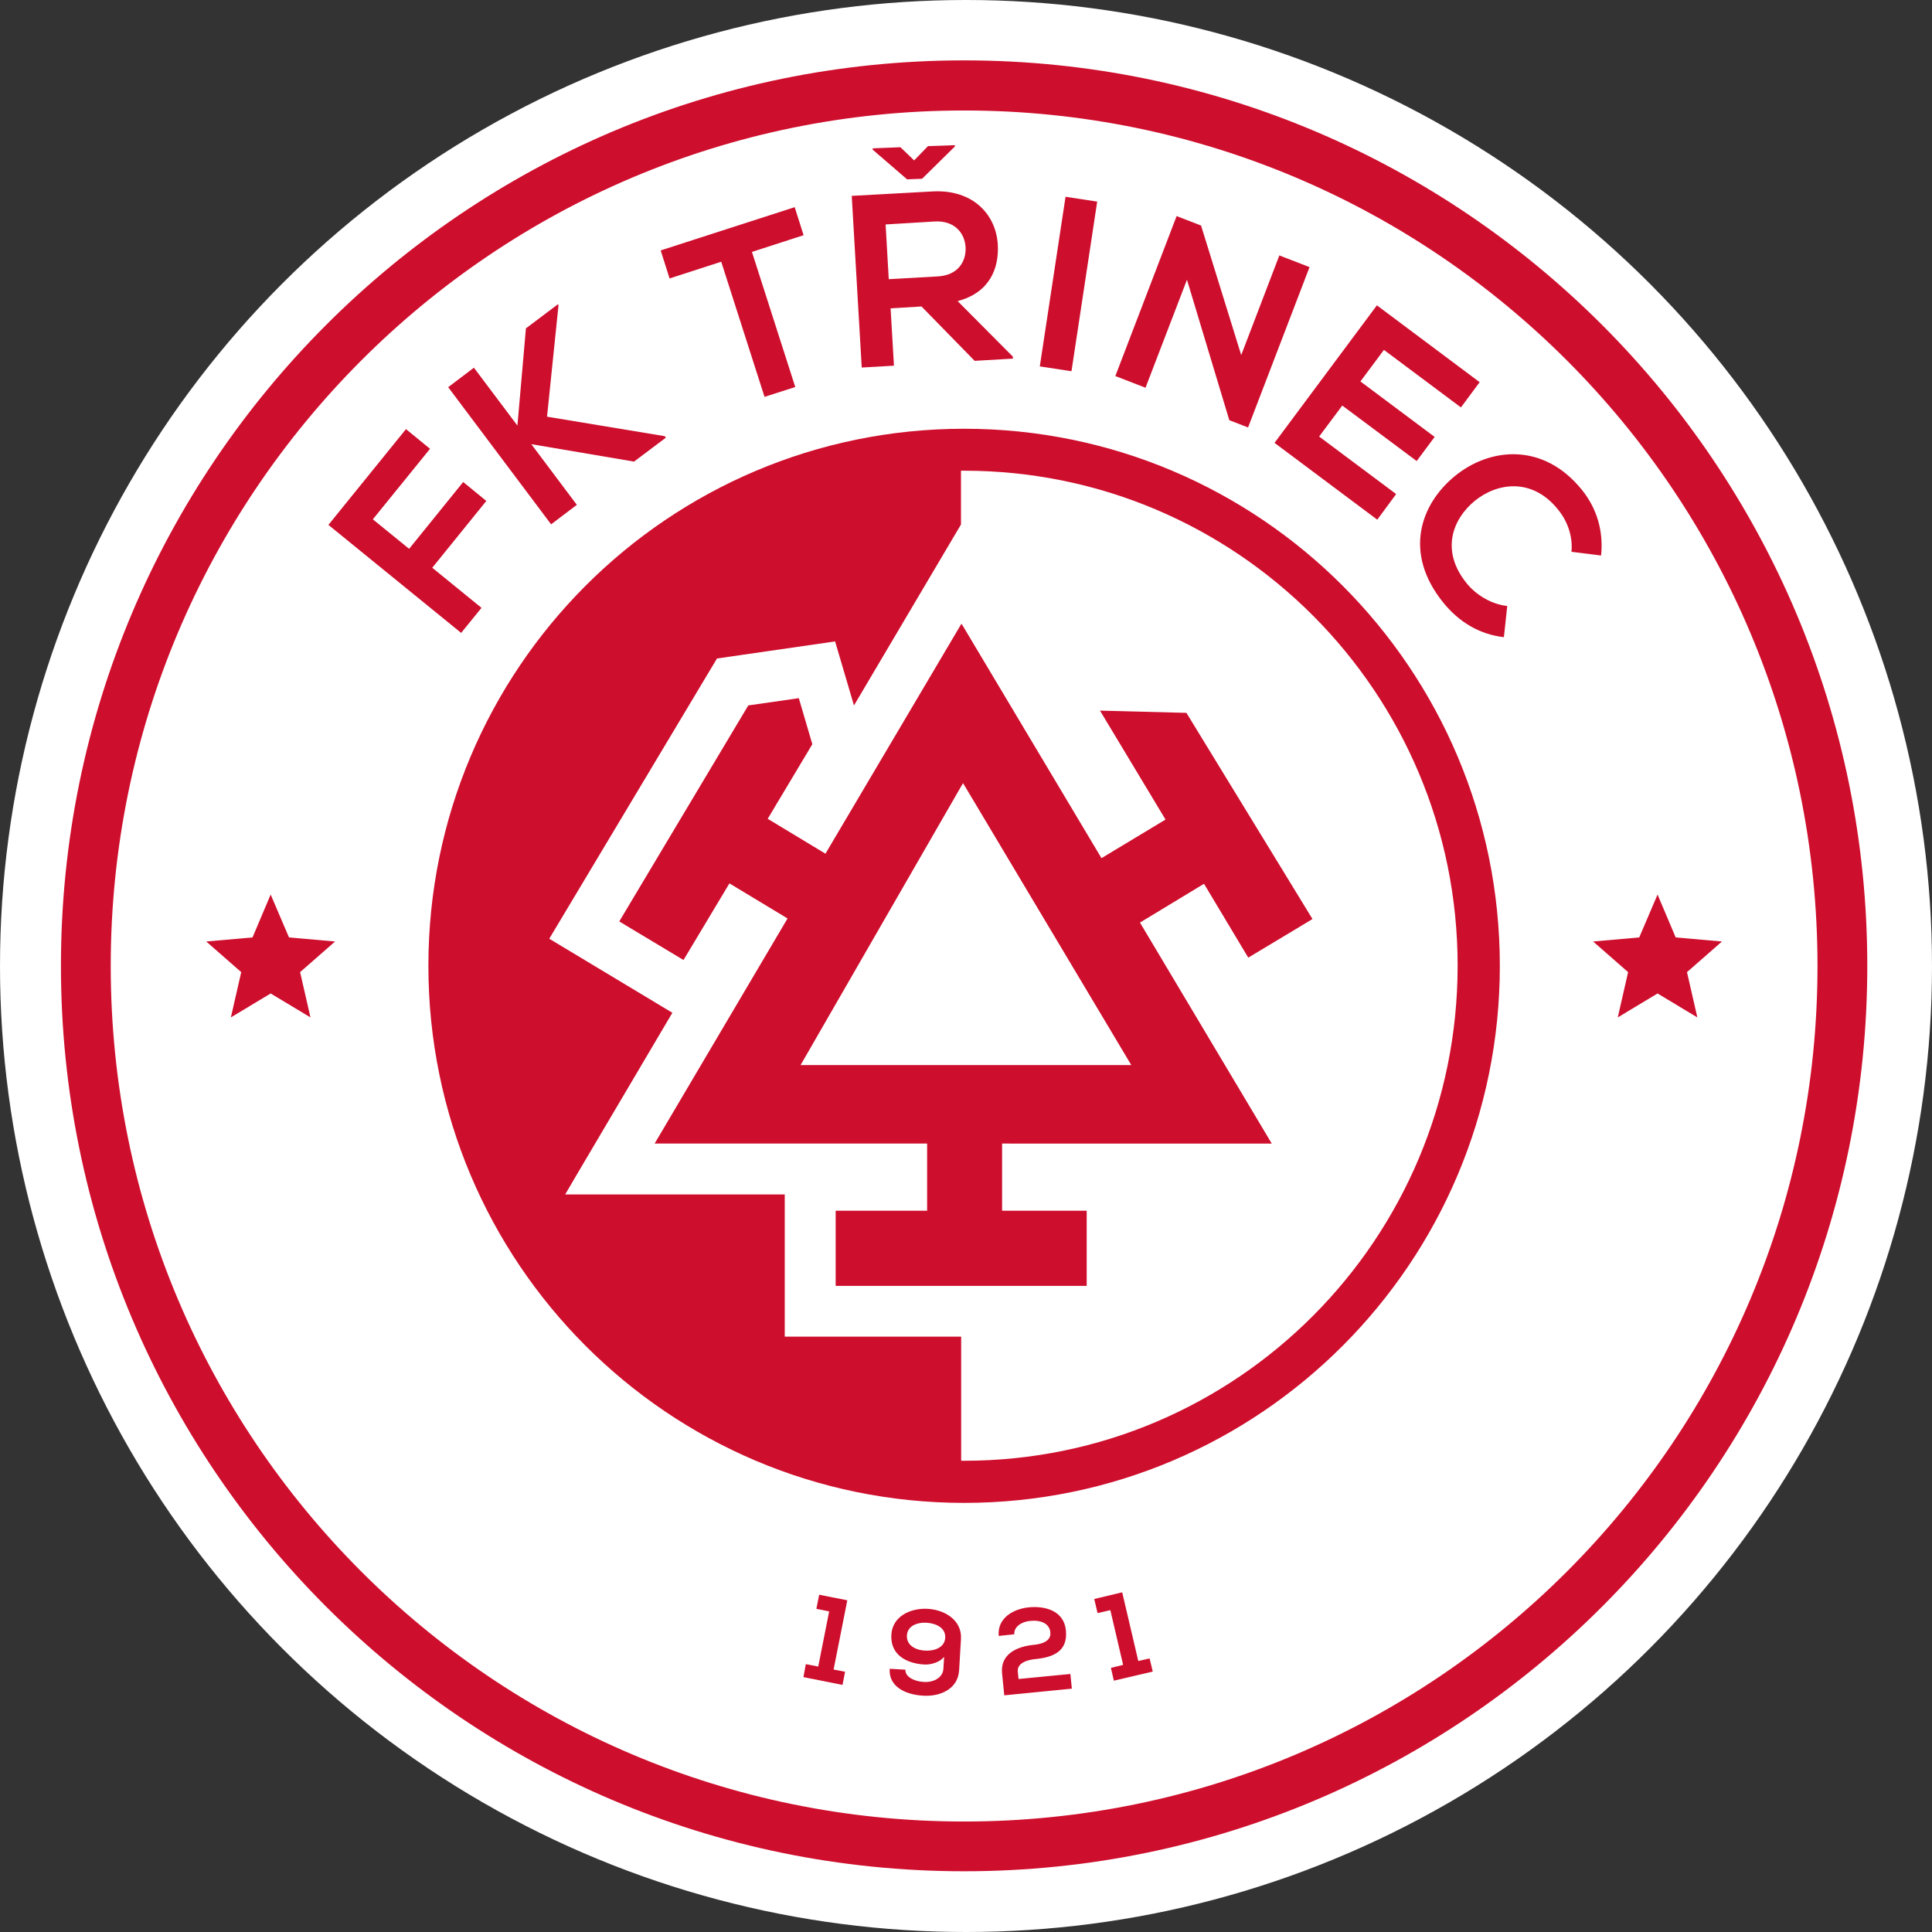 <svg height="128" viewBox="0 0 128 128" width="128" xmlns="http://www.w3.org/2000/svg"><rect x="0" y="0" width="128" height="128" fill="#333333" stroke="none"/><g fill="none"><circle cx="64" cy="64" fill="#fff" r="64"/><g fill="#ce0e2d" transform="translate(4 4)"><path d="m59.875 0c-33.053 0-59.838 26.865-59.838 59.988s26.798 59.988 59.838 59.988c33.04 0 59.838-26.865 59.838-59.988s-26.785-59.988-59.838-59.988zm0 116.68c-31.225 0-56.539-25.377-56.539-56.68s25.314-56.68 56.539-56.68c31.225 0 56.539 25.377 56.539 56.68s-25.314 56.68-56.539 56.68z"/><path d="m59.875 24.406c-19.611 0-35.493 15.934-35.493 35.582s15.895 35.582 35.493 35.582 35.493-15.934 35.493-35.582-15.882-35.582-35.493-35.582zm0 68.373h-.196v-8.225h-11.688v-9.418h-14.546l.748-1.279 6.353-10.758-8.156-4.906 11.112-18.566 7.825-1.131 1.251 4.242 7.089-11.988v-.012-3.553h.196c18.065 0 32.709 14.68 32.709 32.791 0 18.111-14.631 32.803-32.697 32.803z"/><path d="m80.258 71.766-8.732-14.643 4.243-2.57 2.931 4.893 4.256-2.557-8.352-13.66-5.727-.148 4.342 7.217-4.243 2.557-9.1-15.246-.172-.283-.037.049-8.978 15.184-3.826-2.311 2.956-4.943-.895-3.049-3.348.48-8.548 14.311 4.256 2.557 3.042-5.078 3.851 2.324-8.806 14.914h18.053v4.451h-6.059v4.98h16.631v-4.98h-5.605v-4.451zm-31.225-5.189 10.646-18.48.123-.209.086.135 11.063 18.541h-21.917z"/><g transform="translate(17.66 8.607)"><path d="m8.892 29.324-8.794-7.156 5.139-6.344 1.594 1.303-3.789 4.672 2.403 1.955 3.582-4.426 1.533 1.254-3.582 4.426 3.263 2.656z"/><path d="m15.343 7.611-.761 7.389 7.801 1.291.073.098-2.109 1.586-6.807-1.155 3.017 4.02-1.705 1.291-6.819-9.086 1.705-1.291 2.882 3.836.564-6.442 2.122-1.599z"/><path d="m26.123 4.734-3.422 1.107-.589-1.857c3.115-1.008 5.752-1.857 8.879-2.865l.589 1.857-3.422 1.107 2.87 8.951-2.036.652zm19.329 6.418-2.539.148-3.52-3.602-2.048.123.221 3.799-2.134.123-.662-11.373c1.791-.098 3.593-.197 5.384-.295 2.674-.135 4.182 1.561 4.293 3.529.086 1.561-.527 3.172-2.661 3.738l3.655 3.676zm-8.438-8.889.208 3.627 3.25-.184c1.361-.074 1.889-1.02 1.84-1.93-.049-.91-.699-1.783-2.048-1.709z"/><path d="m47.23 11.668 1.705-11.238 2.097.32-1.704 11.238z"/><path d="m63.1 4.316 2 .774-4.072 10.623-1.239-.479v.012l-2.809-9.32-2.747 7.156-1.999-.775 4.06-10.598 1.619.627 2.661 8.582z"/><path d="m69.588 21.824-6.807-5.09c2.257-3.037 4.526-6.086 6.782-9.111l6.807 5.09-1.239 1.672-5.102-3.811-1.558 2.09 4.918 3.676-1.19 1.598-4.93-3.676-1.533 2.053 5.102 3.811zm8.389 7.783c-1.631-.184-2.993-1.02-4.023-2.299-2.649-3.283-1.509-6.504.773-8.373 2.293-1.881 5.85-2.275 8.426.922.969 1.205 1.435 2.705 1.263 4.34l-1.962-.246c.098-1.045-.27-2.041-.895-2.803-1.717-2.139-4.047-1.77-5.519-.566-1.447 1.193-2.293 3.283-.527 5.459.625.775 1.643 1.389 2.686 1.5z"/></g><g transform="translate(49.18 101.434)"><path d="m.208 4.82.822.16.724-3.652-.846-.172.184-.935 1.864.369-.908 4.586.761.148-.172.873-2.588-.517z"/><path d="m9.321 5.164.049-.836c-.27.369-.883.541-1.312.516-1.116-.061-2.269-.602-2.183-1.98.074-1.23 1.288-1.77 2.404-1.709 1.128.061 2.281.75 2.208 1.992l-.123 2.078c-.074 1.242-1.251 1.758-2.392 1.684-1.202-.074-2.281-.615-2.208-1.783l1.042.061c-.025.492.613.775 1.202.811.625.049 1.275-.258 1.312-.861zm-2.416-2.25c-.037.615.503.971 1.202 1.008.699.037 1.312-.246 1.337-.861.025-.615-.54-.934-1.226-.984-.662-.037-1.275.221-1.312.836zm6.083.037c-.11-1.168.944-1.783 1.975-1.893 1.104-.111 2.355.221 2.477 1.537.135 1.414-.895 1.783-2.06 1.893-.454.049-1.19.234-1.128.836l.049.48 3.434-.332.098.971-4.477.443c-.049-.48-.098-.971-.147-1.463-.123-1.279.993-1.77 2.085-1.881.417-.037 1.177-.184 1.116-.824-.061-.602-.638-.836-1.349-.762-.54.049-1.079.381-1.042.885z"/><path d="m20.42 5.066.81-.197-.847-3.627-.846.197-.221-.935 1.852-.443 1.067 4.55.749-.172.208.872-2.576.603z"/></g><path d="m15.882 60.406.687 3-2.637-1.586-2.636 1.586.686-3-2.318-2.029 3.066-.27 1.202-2.841 1.215 2.841 3.053.27z"/><path d="m107.767 60.406.687 3-2.637-1.586-2.636 1.586.686-3-2.318-2.029 3.054-.27 1.214-2.841 1.202 2.841 3.066.27z"/><path d="m53.816 5.914v-.086l1.84-.074.908.873.919-.947 1.779-.061v.086l-2.171 2.139-.994.037z"/></g></g></svg>